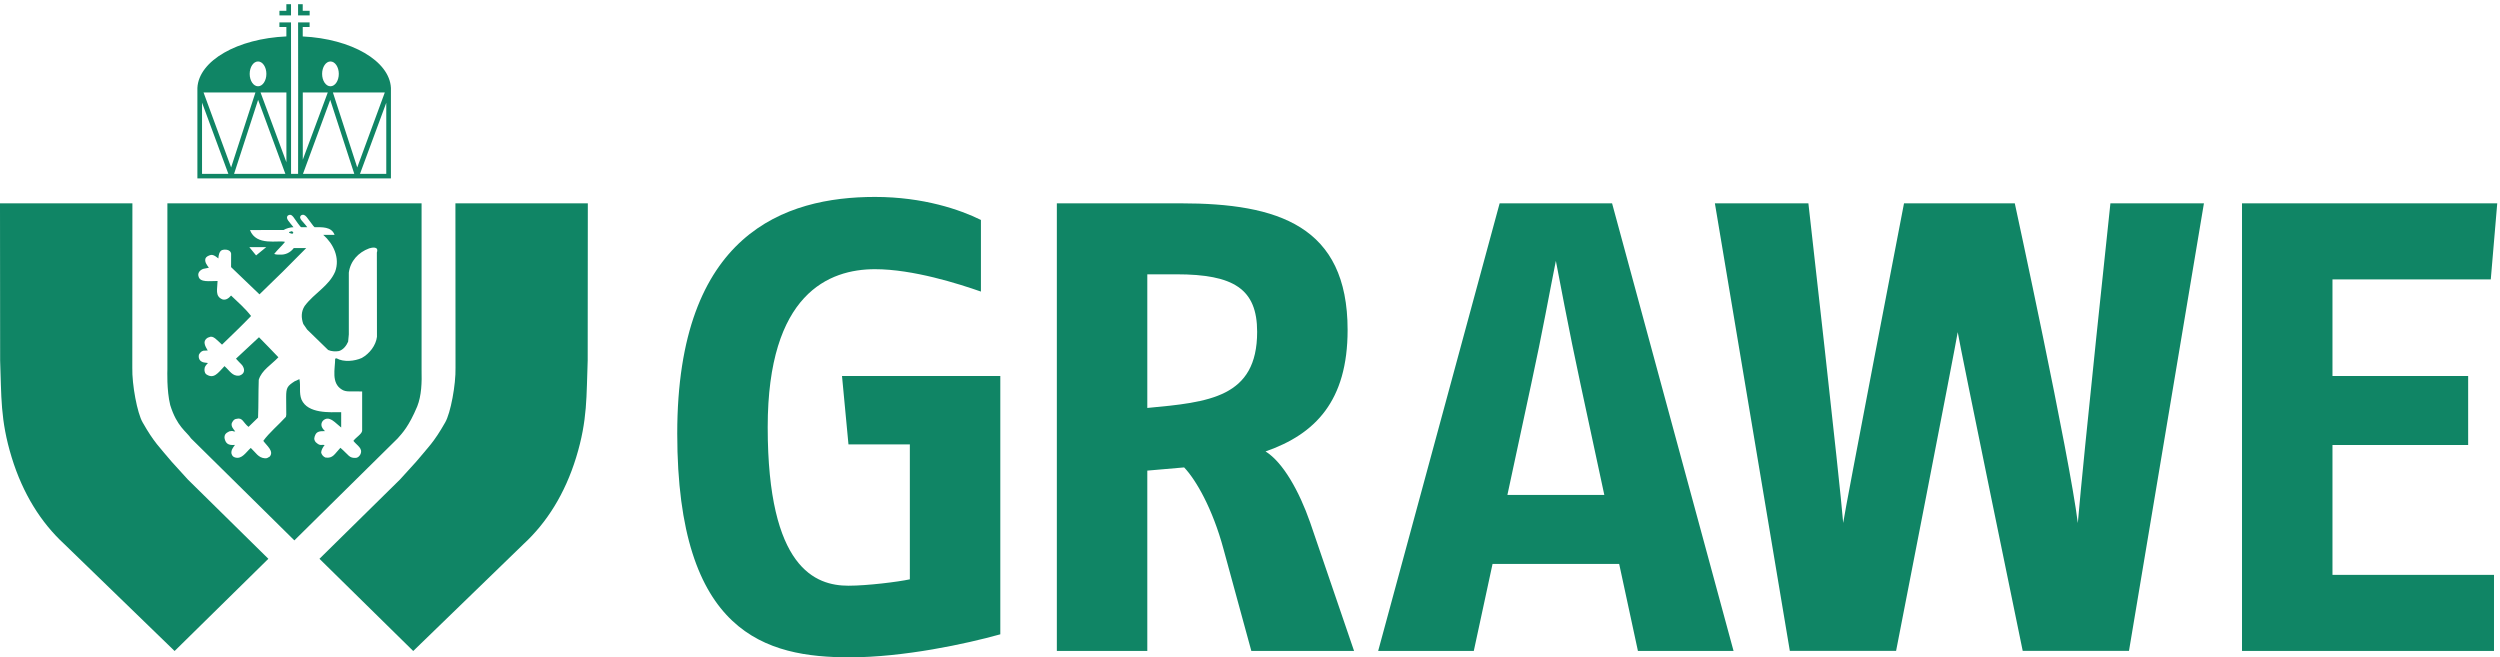 <svg xmlns="http://www.w3.org/2000/svg" width="232" height="61" viewBox="0 0 232 61" fill="none"><g clip-path="url(#clip0_805_2376)"><path d="M231.144 25.93H216.454V34.89H229.045V41.299H216.454V53.345H231.443V60.406H208.058V18.869H231.744L231.144 25.93Z" fill="#108565"></path><path d="M197.569 60.403H187.708C187.708 60.403 181.856 32.009 181.677 30.823C181.496 32.009 175.957 60.403 175.957 60.403H166.096L159.142 18.871H167.819C167.819 18.871 170.748 44.731 171.048 48.529C171.168 47.519 176.692 18.871 176.692 18.871H186.973C186.973 18.871 192.043 42.246 192.822 48.536C193.362 42.127 195.846 18.871 195.846 18.871H204.524L197.569 60.403Z" fill="#108565"></path><path d="M151.999 60.407L150.26 52.336H138.508L136.768 60.407H127.894L139.167 18.868H149.601L160.874 60.407H151.999ZM146.662 35.603C145.643 30.914 144.503 24.802 144.384 24.209C143.845 26.879 143.124 30.914 142.104 35.603L139.887 45.928H148.88L146.662 35.603Z" fill="#108565"></path><path d="M116.124 60.407L113.546 50.971C112.526 47.173 110.967 44.504 109.888 43.376L106.47 43.673V60.407H98.075V18.869H109.588C118.582 18.869 125.058 20.945 125.058 30.618C125.058 37.205 122.06 40.29 117.443 41.893C119.062 42.901 120.561 45.572 121.58 48.48L125.657 60.407H116.124ZM109.168 25.456H106.47V37.858C112.167 37.324 116.663 36.908 116.663 30.796C116.663 26.82 114.505 25.456 109.168 25.456Z" fill="#108565"></path><path d="M92.829 58.864C89.651 59.754 83.835 61 78.858 61C71.123 61 62.848 58.864 62.848 40.231C62.848 21.657 72.861 18.275 81.196 18.275C85.693 18.275 89.112 19.462 91.03 20.411V27.058C88.991 26.345 84.734 24.981 81.196 24.981C76.939 24.981 71.243 27.236 71.243 39.638C71.243 52.752 75.68 54.354 78.738 54.354C80.477 54.354 83.355 53.997 84.434 53.761V41.24H78.738L78.138 34.89H92.829V58.864Z" fill="#108565"></path><path d="M38.376 43.115L38.601 42.867C39.757 41.48 40.252 41.07 41.315 39.198C41.816 38.337 42.308 35.688 42.272 34.128L42.263 18.87L54.55 18.872L54.538 33.462C54.409 36.736 54.541 38.944 53.468 42.443C52.427 45.834 50.731 48.501 48.618 50.458L38.347 60.413L29.646 51.856L37.117 44.5L38.376 43.115Z" fill="#108565"></path><path d="M16.175 43.115L15.949 42.867C14.793 41.48 14.299 41.07 13.236 39.198C12.734 38.337 12.243 35.688 12.278 34.128L12.287 18.87L0 18.872L0.013 33.462C0.141 36.736 0.01 38.944 1.083 42.443C2.123 45.834 3.819 48.501 5.933 50.458L16.203 60.413L24.904 51.856L17.434 44.5L16.175 43.115Z" fill="#108565"></path><path d="M23.765 23.703L24.707 22.934H23.137L23.765 23.703ZM34.982 31.256L34.973 23.435C35.176 22.832 34.518 22.964 34.257 23.05C33.249 23.421 32.509 24.233 32.371 25.302V31.031L32.306 31.707C32.144 32.078 31.867 32.447 31.461 32.576C31.127 32.64 30.744 32.608 30.452 32.479L28.5 30.58L28.144 30.064C27.94 29.487 27.94 28.907 28.274 28.392C29.2 27.161 30.517 26.566 31.103 25.205C31.566 23.926 30.948 22.631 29.997 21.794H31.048C30.765 21.009 29.835 21.086 29.193 21.086C29.149 21.043 29.105 21.001 29.068 20.955C28.557 20.334 28.34 19.741 27.939 19.988C27.654 20.268 28.134 20.551 28.513 21.083H27.967C27.921 21.083 27.88 21.032 27.823 20.961C27.268 20.291 27.133 19.718 26.699 20.015C26.48 20.277 26.83 20.565 27.238 21.086C26.97 21.078 26.533 21.206 26.322 21.343C25.261 21.343 24.079 21.349 23.197 21.349C23.78 22.874 25.829 22.263 26.452 22.446C26.158 22.816 25.769 23.157 25.444 23.565C25.639 23.636 25.777 23.628 25.965 23.628C26.501 23.661 26.948 23.435 27.265 23.018C27.624 23.018 28.073 23.022 28.416 23.022C27.075 24.398 25.429 26.027 24.079 27.315L21.443 24.787L21.448 23.532C21.396 23.17 20.907 23.105 20.598 23.21C20.338 23.33 20.273 23.727 20.265 23.983C20.243 23.983 19.85 23.588 19.558 23.661C19.37 23.718 19.167 23.782 19.07 23.983C18.963 24.305 19.212 24.614 19.384 24.843C19.362 24.837 19.129 24.916 18.874 24.948C18.561 25.05 18.312 25.334 18.426 25.657C18.561 26.234 19.458 26.071 20.191 26.075C20.175 26.841 19.932 27.474 20.63 27.78C20.956 27.892 21.249 27.66 21.443 27.426C22.094 28.046 22.785 28.65 23.298 29.325C22.46 30.202 21.432 31.178 20.603 31.984C20.146 31.577 19.782 31.099 19.427 31.288C19.248 31.313 19.07 31.473 19.005 31.642C18.883 31.973 19.28 32.507 19.279 32.525L18.874 32.544C18.672 32.592 18.541 32.752 18.452 32.93C18.411 33.164 18.476 33.453 18.745 33.573C18.899 33.67 19.308 33.667 19.294 33.694C19.308 33.682 19.045 33.936 19.005 34.088C18.948 34.305 18.956 34.571 19.135 34.732C19.842 35.208 20.216 34.629 20.834 33.976C21.343 34.434 21.565 34.925 22.191 34.861C22.524 34.774 22.738 34.525 22.614 34.152C22.5 33.83 22.375 33.828 21.899 33.284L24.034 31.296C24.887 32.185 25.052 32.318 25.835 33.155C25.171 33.857 24.281 34.355 24.012 35.247C23.967 36.628 23.999 37.526 23.948 38.754L23.062 39.614C22.539 39.199 22.524 38.71 21.926 38.873C21.687 38.904 21.59 39.109 21.509 39.27C21.427 39.568 21.657 39.818 21.835 40.043C21.492 40.043 21.731 39.94 21.282 40.028C20.939 40.191 20.819 40.34 20.834 40.649C20.923 41.093 21.118 41.36 21.806 41.287C21.611 41.553 21.443 41.765 21.476 42.071C21.537 42.323 21.655 42.408 21.834 42.458C22.46 42.626 22.808 41.983 23.272 41.568C23.735 41.996 23.967 42.481 24.573 42.529C24.792 42.553 24.89 42.449 25.037 42.367C25.44 41.864 24.767 41.375 24.435 40.913C24.948 40.187 25.875 39.406 26.533 38.682L26.566 38.489C26.566 37.732 26.555 37.479 26.555 36.849C26.555 35.98 26.662 35.822 27.348 35.381L27.786 35.183C27.924 35.827 27.729 36.447 27.98 37.082C28.566 38.415 30.645 38.252 31.662 38.251V39.673L31.158 39.246C31.158 39.246 30.675 38.784 30.322 38.852C30.135 38.884 29.932 39.021 29.867 39.206C29.737 39.528 29.94 39.793 30.16 40.011C29.733 39.999 29.418 40.028 29.269 40.34C29.164 40.577 29.089 40.769 29.299 41.034C29.718 41.419 29.762 41.242 30.128 41.297C29.973 41.498 29.834 41.717 29.802 41.974C29.826 42.175 29.997 42.376 30.192 42.458C30.908 42.576 31.064 42.099 31.59 41.556C32.395 42.248 32.387 42.536 33.054 42.489C33.233 42.458 33.363 42.32 33.445 42.166C33.704 41.596 33.142 41.36 32.794 40.913C33.054 40.566 33.576 40.28 33.607 39.978V36.329C32.559 36.284 32.141 36.418 31.721 36.149C30.712 35.539 31.103 34.212 31.103 33.284L31.233 33.251C31.891 33.63 32.916 33.517 33.575 33.219C34.298 32.818 34.885 32.052 34.982 31.256ZM34.106 43.443L27.316 50.148L20.525 43.443H20.524L17.731 40.685C17.291 40.035 16.419 39.593 15.797 37.595C15.456 36.228 15.534 34.309 15.534 34.309V18.867H39.122L39.122 34.307C39.153 35.475 39.122 36.704 38.718 37.718C37.942 39.562 37.351 40.177 36.901 40.685L34.106 43.443Z" fill="#108565"></path><path d="M27.029 21.459C27.003 21.536 26.856 21.426 26.823 21.613C26.918 21.613 27.144 21.773 27.213 21.621C27.238 21.536 27.106 21.443 27.029 21.459Z" fill="#108565"></path><path d="M27.006 0.391H26.574V1.005H25.931V1.432H27.006V0.391Z" fill="#108565"></path><path d="M27.661 0.391H28.093V1.005H28.736V1.432H27.661V0.391Z" fill="#108565"></path><path d="M35.846 16.135H33.407L35.846 9.536V16.135ZM30.894 8.583H35.709L33.151 15.54L30.894 8.583ZM28.116 16.135L30.645 9.266L32.877 16.135H28.116ZM28.099 8.583H30.417L28.099 14.82V8.583ZM30.666 5.704C31.094 5.704 31.441 6.22 31.441 6.856C31.441 7.492 31.094 8.007 30.666 8.007C30.239 8.007 29.892 7.492 29.892 6.856C29.892 6.22 30.239 5.704 30.666 5.704ZM26.579 15.059L24.18 8.583H26.579V15.059ZM21.722 16.135L23.953 9.266L26.482 16.135H21.722ZM18.89 8.583H23.705L21.448 15.54L18.89 8.583ZM18.749 16.135V9.525L21.192 16.135H18.749ZM23.946 5.704C24.373 5.704 24.72 6.22 24.72 6.856C24.72 7.492 24.373 8.007 23.946 8.007C23.518 8.007 23.171 7.492 23.171 6.856C23.171 6.22 23.518 5.704 23.946 5.704ZM28.094 3.383V2.503H28.731V2.08H27.663L27.668 8.583L27.663 16.135H27.01V6.586L27.006 3.367V2.08H25.929V2.503H26.576V3.38C22.036 3.579 18.445 5.631 18.318 8.16V16.558H26.576H36.278V8.16C36.151 5.646 32.599 3.601 28.094 3.383Z" fill="#108565"></path></g><defs><clipPath id="clip0_805_2376"><rect width="231.743" height="60.61" fill="white" transform="translate(0 0.39)"></rect></clipPath></defs></svg>